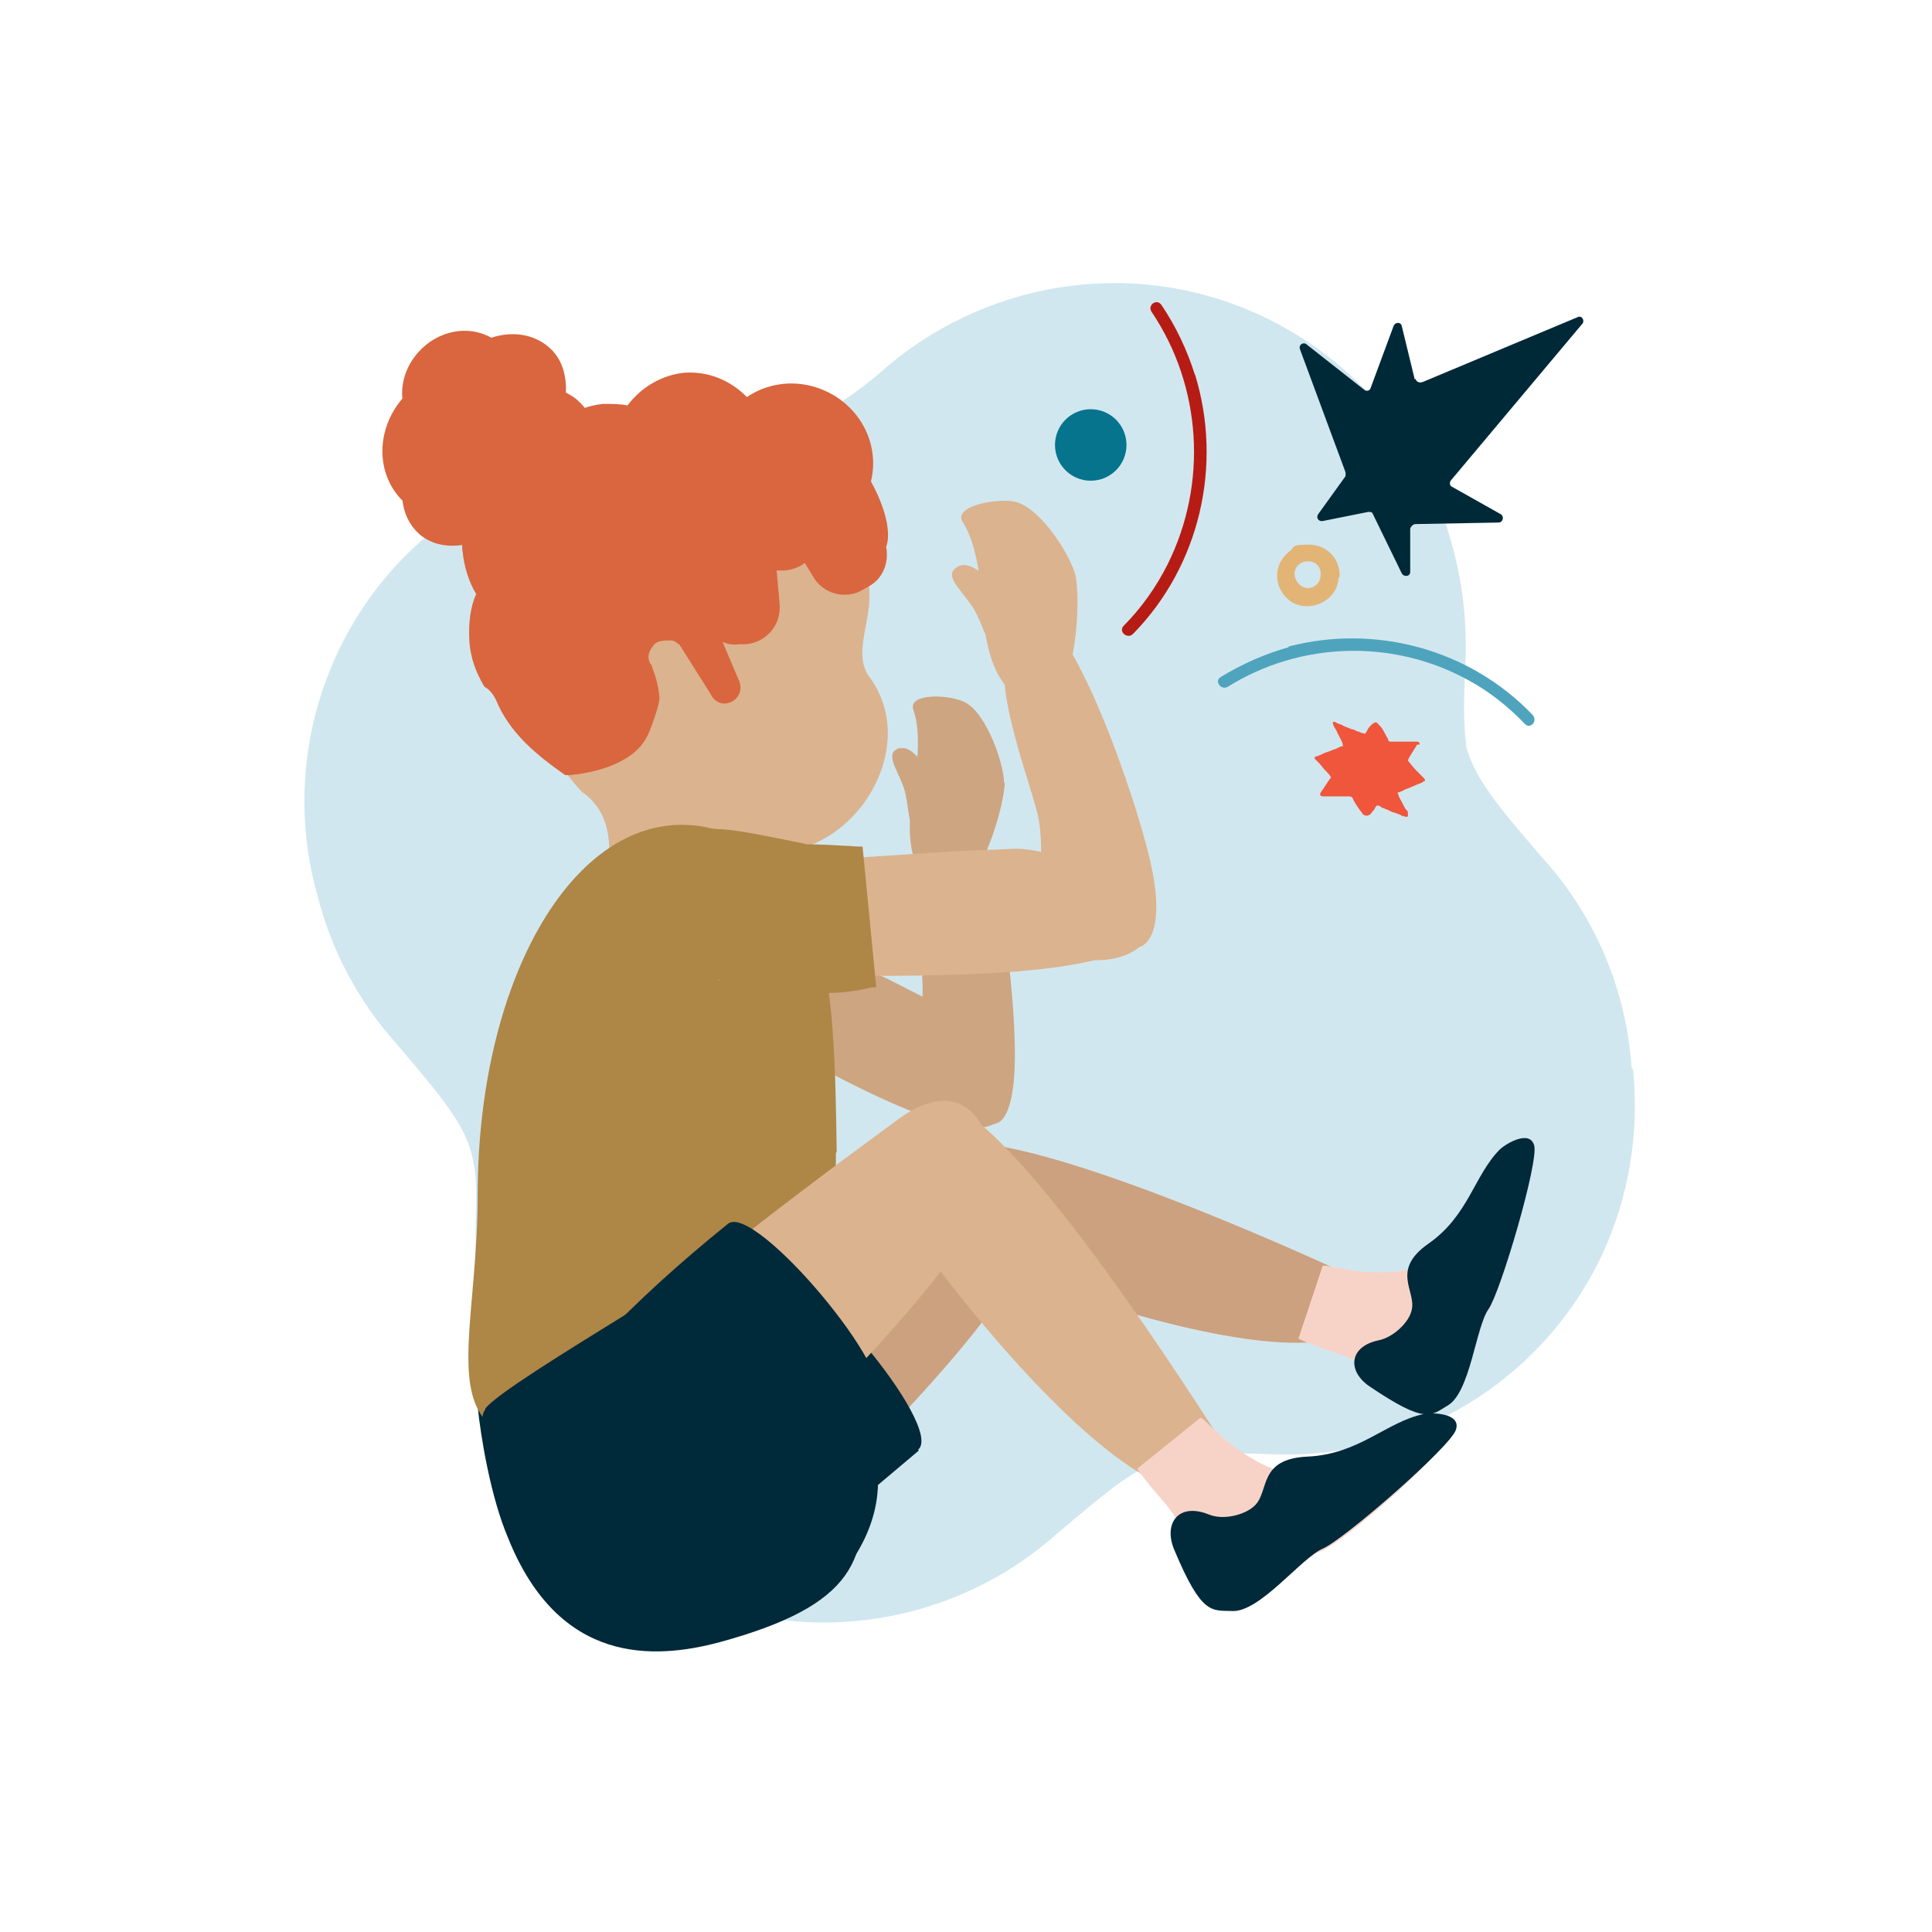 <?xml version="1.0" encoding="UTF-8"?>
<svg id="Layer_1" xmlns="http://www.w3.org/2000/svg" xmlns:xlink="http://www.w3.org/1999/xlink" version="1.1" viewBox="0 0 254 254">
  <!-- Generator: Adobe Illustrator 29.0.0, SVG Export Plug-In . SVG Version: 2.1.0 Build 186)  -->
  <defs>
    <style>
      .st0 {
        fill: none;
      }

      .st1 {
        fill: #ef563c;
      }

      .st2 {
        fill: #e2b577;
      }

      .st3 {
        fill: #cea681;
      }

      .st4 {
        fill: #cca17f;
      }

      .st5 {
        fill: #002938;
      }

      .st6 {
        fill: #d1e7ef;
      }

      .st7 {
        clip-path: url(#clippath-1);
      }

      .st8 {
        fill: #fdebe3;
      }

      .st9 {
        fill: #4ea4bd;
      }

      .st10 {
        fill: #06748d;
      }

      .st11 {
        fill: #f7d3c7;
      }

      .st12 {
        fill: #ae8646;
      }

      .st13 {
        fill: #b61c14;
      }

      .st14 {
        fill: #002939;
      }

      .st15 {
        fill: #cea581;
      }

      .st16 {
        fill: #dbb38e;
      }

      .st17, .st18 {
        fill: #d1e7ee;
      }

      .st19 {
        fill: #d9663e;
      }

      .st20 {
        display: none;
      }

      .st21 {
        clip-path: url(#clippath);
      }

      .st18 {
        isolation: isolate;
        opacity: .4;
      }
    </style>
    <clipPath id="clippath">
      <rect class="st0" x="947.7" y="-142.1" width="727.3" height="727.3"/>
    </clipPath>
    <clipPath id="clippath-1">
      <rect class="st0" x="947.7" y="-142.1" width="727.3" height="727.3"/>
    </clipPath>
  </defs>
  <g class="st20">
    <g>
      <g class="st21">
        <circle class="st17" cx="1239.8" cy="-103.4" r="216.6"/>
      </g>
      <g class="st7">
        <circle class="st17" cx="1556.8" cy="146" r="333.8"/>
      </g>
    </g>
    <rect class="st18" x="848.9" y="-137.4" width="829.2" height="591.4"/>
    <rect class="st3" x="838.1" y="-151.7" width="867.8" height="27.8"/>
    <rect class="st3" x="838.1" y="450.5" width="867.8" height="27.8"/>
    <path class="st3" d="M838.1-152.6V462.9h27.8V-152.8c-9.3.1-18.6.2-27.8.2Z"/>
    <path class="st3" d="M1678.1-137.2V478.3h27.8V-137.4c-9.3.1-18.5.2-27.8.2Z"/>
    <path class="st3" d="M1258.1-137.2V478.3h27.8V-137.4c-9.3.1-18.5.2-27.8.2Z"/>
    <path class="st8" d="M725.4-22h-12.4v2.2c4.1-.9,8.2-1.6,12.4-2.2Z"/>
  </g>
  <g>
    <path class="st6" d="M214.5,140.3c-.7-10.2-4.8-19.9-11.7-27.5h0c-6.2-7.2-8.8-10.4-10-14.5-.4-2.9-.4-6.5-.1-12.1h0c.1-5.2-.5-10.1-1.9-14.9-3.4-12.7-12.2-23.9-25.2-29.9-17.2-7.9-36.7-4.2-49.9,7.6h0q-12.9,11-28.5,10.6h-.1c-17.8-.5-35,9.4-42.9,26.6-4.7,10.3-5.3,21.4-2.5,31.4,1.8,7.2,5.3,13.9,10.4,19.6h0c7.4,8.7,9.8,11.6,10.4,17.3.2,2.5,0,5.7,0,10.1h0c0,1.3,0,2.5,0,3.7.3,16.9,10.1,33,26.5,40.7,17.1,8,36.7,4.5,50-7.4h0c12.9-10.9,13-10.9,28.6-10.4h.1c17.8.6,35-9.3,43-26.4,3.6-7.8,4.8-16.2,4-24.2Z"/>
    <g>
      <g>
        <g>
          <g>
            <path class="st15" d="M93.8,133c-4.6-1.4-9.2-5.1-10.2-6-.1-.1-.3-.2-.5-.3-3.2-1.8-5.2-8.2-3.8-11.2h0c.3-1.1,1-1.8,1.9-2,.1,0,.3-.1.4-.3-.4.7.5-1.4,1.2-1.2,2.3.9,4.5,1.9,6.6,3,1.4.7,2.7,1.5,4,2.2.1,0,.4.2.5.4.3.3.6.6.9.7s1.4.7,3.3,1.7c0,0,.1,0,.2,0,.4.2.8.4,1.2.7.4.3.9.4,1.4.6.1,0,.4,0,.5.1,6.5,3.1,15.5,7.4,15.5,7.4l5.7,2.9c3.3,1.6,13,11.7,8.6,15.7-5.5,5-33.8-13.4-37.2-14.5Z"/>
            <path class="st12" d="M87.4,130.5c-3.9-1.8-9-11.2-7.3-15.1,0,0,1.2-4,5-5.1,1.2-.4,2.2-.2,3.1.1,2.7.9,4.7,2.1,7,3.8,1.5,1.2,5.8,4.9,6.2,5.1.1,0,1.5.9,3.7,2.3.5.3.9.6,1.4.9.1,0,.2,0,.3.1l-6.7,15.2c-.4-.1-.6-.3-.9-.4-6-1.6-11.9-7-11.9-7Z"/>
          </g>
          <g>
            <g>
              <path class="st15" d="M132,102.9c0-2.4-2.2-8.9-5-10.5-1.9-1.1-7.8-1.4-6.9,1,1.3,3.6,0,10.2,0,10.2-.4,2.4-2.3,13.4,5.5,13,3.4-.1,6.4-10.5,6.5-13.7Z"/>
              <path class="st15" d="M118.4,98.4c1.3-.4,3.2,1.8,4.2,4.6s4.9,5.2,0,6.5c-3.7,1.1-2.8-3.1-3.8-6-1-2.7-2.6-4.6-.4-5.2Z"/>
            </g>
            <path class="st15" d="M130.2,147.7s2.9,1.3,3.2-7.5c.2-5.2-.7-16-2.4-23.7-1.2-5.4-1.9-9.2-6-8.8-6.3.6-3.7,17-3.7,22.4,0,5.5-1.5,9.7,0,12.4,1.5,2.8,5.3,7,8.8,5.2Z"/>
          </g>
          <path class="st14" d="M107.4,169.7c-1.7-2.4-4.8.4-22,6.3-10.1,3.5-23,5-22.6,8.9.4,4,1.7,11.9,4,17.3,6.7,16.7,19.2,16,27.8,13.7,17.6-4.8,20.3-10.9,18.1-22.8-2-10.6-4-21.4-5.2-23.4Z"/>
          <path class="st19" d="M52.9,65.8c-3.5-3.5-3.5-9.3,0-13.4-.2-2.1.5-4.3,2.1-6.1,2.6-2.9,6.6-3.6,9.6-1.9,2.7-.9,5.5-.5,7.5,1.2,1.7,1.4,2.4,3.6,2.3,6,.5.3,1.1.6,1.5,1,3.2,2.8,3.5,7.5.9,10.6-1.9,2.2-4.9,2.9-7.5,2.2-.4.8-1,1.6-1.6,2.3-3.8,4.2-9.4,5.3-12.6,2.5-1.3-1.2-2-2.7-2.2-4.5Z"/>
          <path class="st16" d="M76.5,104.1s0,0,0,0c-4-4.2-6.5-9.7-7.6-16.8-2.2-14.5,6.1-22.9,20.8-25.2,11-1.7,17.3.4,22.7,9.2.8,1.4,2,4,1.9,7.2,0,3.7-2.1,7.7,0,10.5,6.3,8.5-.6,21.3-10.6,22.9-.8,4.4,1.4,11.1-3.6,11.9-3.4.5-13.4-2-17.8-1.4-1.3.2-2.2-2.3-2.8-5.5,1-4.8,1.2-9.9-3-12.8Z"/>
          <path class="st19" d="M60.8,72.6c-.5-6.8,3.8-12.6,9.6-13.1,1.6-3.5,4.9-6,8.9-6.4,1.1,0,2.2,0,3.2.2,1.8-2.4,4.5-4,7.5-4.3,3.2-.2,6,1,8.2,3.2,2.5-1.7,5.8-2.3,9-1.3,5.5,1.7,8.6,7.2,7.3,12.4h0c1.9,3.4,2.7,6.8,2,8.6.4,2-.4,4.2-2.3,5.2l-.7.4c-2.3,1.4-5.3.6-6.6-1.7l-1.1-1.8c-.7.6-1.7.9-2.6,1h-.7c-.1,0-.3,0-.4,0l.4,4.5c.2,2.7-1.8,5-4.5,5.2h-.8c-.8.1-1.5,0-2.2-.3l2.2,5.2c.4,1,0,2.2-1.1,2.7s-2.2,0-2.7-1.1l-4.1-6.5q0,0-.1,0c-.3-.3-.6-.5-1-.5-.6,0-1.2,0-1.7.2-.3.1-.5.3-.7.6-.3.4-.4.6-.5,1-.1.5,0,1.1.4,1.5,0,0,0,0,0,.1.5,1.3.9,2.7,1,4.2,0,.8-.9,3.3-1.1,3.8-.8,2.2-1.9,3.4-4.2,4.6-1.8.9-4.2,1.5-6.5,1.7h-.6c-3.7-2.6-7.3-5.5-9.1-9.9-.4-.8-.9-1.4-1.5-1.7-1.1-1.8-1.9-3.9-2-6.2-.1-2.1.1-4.2.9-6-1-1.7-1.6-3.6-1.8-5.8Z"/>
          <g id="D_Body">
            <path class="st12" d="M109.9,151.5c0,8.6-.6,10.9-1.4,16.1-2.8,19.8-11.4,19.6-24.9,21.6-29.6,4.2-20.8-9.1-20.8-32.1,0-29.6,13.8-52.2,30.7-48.2,15.5,3.6,16.2,19.6,16.5,42.6Z"/>
          </g>
          <g>
            <g>
              <path class="st16" d="M141.4,75.7c-.6-2.6-4.5-8.8-7.8-9.7-2.3-.6-8.5.5-7,2.7,2.3,3.5,2.5,10.7,2.5,10.7.2,2.6.9,14.6,8.9,12.3,3.5-1.1,4.1-12.7,3.4-16Z"/>
              <path class="st16" d="M126.1,74.4c1.3-.6,3.7,1.1,5.5,3.7,1.7,2.7,6.4,4.2,1.7,6.8-3.6,2-3.7-2.6-5.5-5.2s-3.9-4.2-1.7-5.3Z"/>
            </g>
            <path class="st16" d="M149.8,124.5s3.5-.6,1.7-10c-1.1-5.5-4.7-16.5-8.3-24.2-2.6-5.3-4.3-9.1-8.5-7.7-6.4,2.2.3,18.6,1.7,24.4s-.9,14.7,1.4,17.1c2.3,2.4,8.8,3.1,12,.4Z"/>
            <g>
              <path class="st16" d="M104.5,128.6c-6.2,1.4-14.1-.4-14.1-.4-4.2.3-10.2-5-10.6-8.9l-.5-2.1c.3-.5,1.6-.7,1.6-1.4,0,.9-1.6-.6-.5-.9.9-.3.1-.7,1.1-.9,2.8-.4,5.6-.6,8.5-.7,1.9,0,3.9,0,5.8,0,.6.1,1.2.3,1.6.4.2,0,1.9,0,4.5-.2.6,0,1.2,0,1.7,0,.8,0,1.4,0,1.9-.3,8.3-.5,20.2-1.3,20.2-1.3l7.5-.3c4.2-.3,19.9,4.4,17.6,10.6-2.8,8-42,5.5-46.2,6.3Z"/>
              <path class="st12" d="M98.7,129.6c-4.7.4-15-6-15.4-10.8,0,0-1.1-4.5,2-7.8.9-.9,2.1-1.4,3.1-1.6,3.1-.5,5.8-.6,8.9-.1,2.1.3,8.4,1.6,8.8,1.7.2,0,1.9,0,5,.2.6,0,1.3.1,1.9.1h.4l1.8,18.5c-.4,0-.7,0-1,.1-6.9,1.7-15.6-.4-15.6-.4Z"/>
            </g>
          </g>
          <ellipse class="st12" cx="83.2" cy="128.9" rx="17.9" ry="11.1" transform="translate(-49.1 206.5) rotate(-87.5)"/>
          <path class="st15" d="M80.9,110.8"/>
        </g>
        <g>
          <path class="st4" d="M80,191c1.7-7,41.8-35.9,43.8-37.4,8.1-5.9,12.7.7,11.9,8.1-.9,10.2-29.8,37-34.2,41.5-4.3,4.5-21.5-12.1-21.5-12.2Z"/>
          <g>
            <path class="st4" d="M125.5,150.3c-.7,0-2.4,5.2-2.5,5.7-1.9,6.1,5.7,10.4,21.9,15.5s32.3,7.5,34.3,1.5c0-.3.4-1.1.7-2,.4-1.1-.1-2.2-1.1-2.7-7.8-3.7-42.4-19.3-53.3-18Z"/>
            <path class="st11" d="M175.3,177.7c-.9-.2-2.9-.9-4.6-1.7l3.2-9.6c0,0,.3,0,.4,0,1.4.2,9.1,2.3,14.4-.8,5.7-3.3,7.7-10.7,8.3-11.7.5-.6,3.2-3.8,4-1.7s-3.8,18.1-5.5,20.3-2.1,10.4-5.2,11.9c-4.5,2.1-7-4.5-15-6.6Z"/>
            <path class="st14" d="M181.3,176.2c1.9-.4,4-2.4,4.3-4,.6-2.5-2.8-5.2,2.2-8.7,5.3-3.7,6-9,9.4-12.4.6-.6,3.9-2.7,4.5-.5s-4.4,19.2-6,21.5c-1.7,2.4-2.4,11-5.4,12.7-2.2,1.3-2.8,2.5-10.2-2.5-3-2-2.8-5.3,1.2-6.1Z"/>
          </g>
          <path class="st14" d="M120.8,190.7c-8.9,7.5-16.5,13.9-18.8,16.2-6.3,6.5-26-11.5-26-11.6,1.4-6.3,13-18,25.3-27.9,3.5-2.9,23,20.2,19.4,23.2Z"/>
          <path class="st14" d="M63.8,185.3c-1.6,2.3,2,4.2,13.4,17.6,6.7,7.8,6.3,11.1,9.8,9.3,3.5-1.7,16.3,2.2,20.4-1.7,12.7-11.9,7.8-22.9,2.6-29.9-10.5-14.2-16.9-14.4-26.9-8.3-8.9,5.5-18,11.1-19.3,12.9Z"/>
          <path class="st16" d="M74.5,184.4c1.7-7,41.8-35.9,43.8-37.4,8.1-5.9,12.7.7,11.9,8.1-.9,10.2-29.8,37-34.2,41.5-4.3,4.5-21.5-12.1-21.5-12.2Z"/>
          <g>
            <path class="st16" d="M125.1,145.2c-.6-.3-5.9,2.7-6.3,3.1-5.1,4.3-.9,12.4,10.6,26,11.4,13.6,24.4,25,29.5,20.7.2-.2,1-.7,1.8-1.4.9-.7,1.2-2,.6-3-5-7.7-25.8-40.5-36.2-45.4Z"/>
            <path class="st11" d="M152.7,197.1c-.6-.7-2.1-2.4-3.2-4l8.3-6.7c0,0,.3.1.4.2,1.1,1,6.7,7.1,13.2,7.4,6.9.3,12.9-5.2,14-5.6.8-.3,5-1.6,4.5.8s-13.6,13.9-16.4,14.8c-2.7.9-7.8,8.1-11.4,7.5-5.1-.8-3.7-8.1-9.4-14.4Z"/>
            <path class="st14" d="M158.9,199.1c1.9.8,4.8.1,6.1-1.2,1.9-1.9.4-6.1,6.9-6.4,6.8-.3,10.4-4.6,15.3-5.6.9-.2,5-.2,4.2,2.1s-14.7,14.4-17.5,15.6c-2.8,1.2-8.3,8.4-11.9,8.2-2.7-.1-4,.6-7.6-8-1.5-3.5.5-6.3,4.5-4.7Z"/>
          </g>
          <path class="st14" d="M115.2,184.2c-8.9,7.5-16.5,13.9-18.8,16.2-6.3,6.5-26-11.5-26-11.6,1.4-6.3,13-18,25.3-27.9,3.5-2.9,22.9,20.2,19.4,23.2Z"/>
        </g>
      </g>
      <g>
        <path class="st2" d="M176.1,75.9c.2-2.2-1.5-4.3-4-4.3s-1.8.3-2.6.9c-1,.8-1.6,1.9-1.6,3.2,0,1.9,1.5,4,3.9,4,2.2,0,4.1-1.6,4.2-3.8ZM171.9,77.3c-.9,0-1.7-.9-1.7-1.9,0-.9.9-1.7,1.9-1.6.9,0,1.7.9,1.5,1.9,0,.9-.8,1.7-1.8,1.6Z"/>
        <path class="st13" d="M157.1,49.3c-1-3.2-2.5-6.4-4.4-9.2-.6-.9-1.9,0-1.3.9,6.6,9.8,7.4,22.6,2.1,33.2-1.5,3-3.5,5.8-5.8,8.1-.7.8.6,1.8,1.3,1,8.7-8.9,11.8-22.1,8.1-34.1Z"/>
        <path class="st9" d="M169.4,85.1c-3.2.9-6.1,2.2-8.9,3.9-.9.5,0,1.8.9,1.3,9.6-6,21.8-6.3,31.6-.9,2.8,1.5,5.3,3.5,7.5,5.8.7.7,1.7-.4,1-1.2-8.2-8.6-20.6-12-32.1-9Z"/>
        <circle class="st10" cx="143.4" cy="58.5" r="4.7"/>
        <path class="st1" d="M186.6,97.6c0,0-.1,0-.2-.1h-1.6c-.3,0-.6,0-.9,0h-1c-.2,0-.4,0-.4-.3-.2-.4-.4-.7-.6-1.1-.2-.4-.4-.6-.7-.9-.2-.3-.4-.3-.8,0-.2.2-.4.4-.6.7,0,.1-.2.4-.3.5q0,.1-.3,0c-.1,0-.4-.1-.5-.2-.3,0-.5-.2-.8-.3-.2,0-.4-.1-.6-.2-.3-.1-.6-.2-.9-.4-.3-.1-.6-.2-.9-.4,0,0-.1,0-.2,0s-.1.3,0,.4c.1.4.4.6.5,1,.2.4.5.9.7,1.4,0,.1,0,.2.1.4,0,0-.1,0-.2,0-.3.1-.6.3-.9.4-.4.1-.7.3-1.1.4-.4.1-.8.4-1.2.5-.1,0-.2.1-.3.1-.1,0-.1.2,0,.3,0,0,.1.1.2.2.3.3.6.6.8.9.3.4.6.6.9,1,0,0,.1.2.2.3-.1.1-.2.3-.3.4-.2.3-.4.6-.6.9-.1.2-.3.4-.4.6-.1.1-.2.3-.1.5,0,0,.1,0,.2.1h1.2c.4,0,.8,0,1.2,0,.4,0,.6,0,1,0,.3,0,.6,0,.7.4.3.6.7,1.2,1.2,1.8,0,.1.2.3.4.3.2.1.4,0,.6-.1.2-.2.4-.5.6-.7,0-.1.2-.4.3-.5,0,0,0,0,.1,0,.2,0,.4.1.6.3.1,0,.4.1.5.2.2,0,.5.2.7.3s.4.1.6.2c.3.1.6.2.9.4.1,0,.3,0,.4.1.1,0,.2,0,.3-.1h0c0-.2,0-.3,0-.4,0-.2-.1-.4-.3-.5-.3-.6-.6-1.1-.9-1.7,0-.1-.1-.4-.2-.5,0,0,0,0,.1,0,.3-.1.6-.2.9-.4.6-.2,1.2-.5,1.7-.7.3-.1.6-.2.8-.4.2,0,.2-.2,0-.4-.3-.3-.6-.6-.9-.9-.4-.4-.8-.9-1.2-1.4h0c.1-.4.3-.6.4-.8,0,0,.1-.2.2-.3.2-.4.4-.6.6-1,0,0,0,0,0,0,.4,0,.4,0,.3-.2Z"/>
        <path class="st5" d="M186,49.9l-1.7-7c-.1-.6-.9-.6-1.1,0l-3,8.1c-.1.4-.6.5-.9.2l-7.5-5.9c-.4-.4-1.1,0-.9.6l6,16.2c0,.1,0,.4,0,.5l-3.6,5c-.3.4,0,1,.6.9l6-1.2c.3,0,.5,0,.6.3l3.8,7.8c.3.5,1.1.4,1.1-.2v-5.7c.1-.3.4-.6.7-.6l10.9-.2c.6,0,.8-.8.3-1.1l-6.4-3.6c-.3-.1-.4-.6-.1-.9l17.2-20.5c.4-.4,0-1.2-.6-.9l-20.3,8.5c-.5.2-.9,0-1-.4Z"/>
      </g>
    </g>
  </g>
</svg>